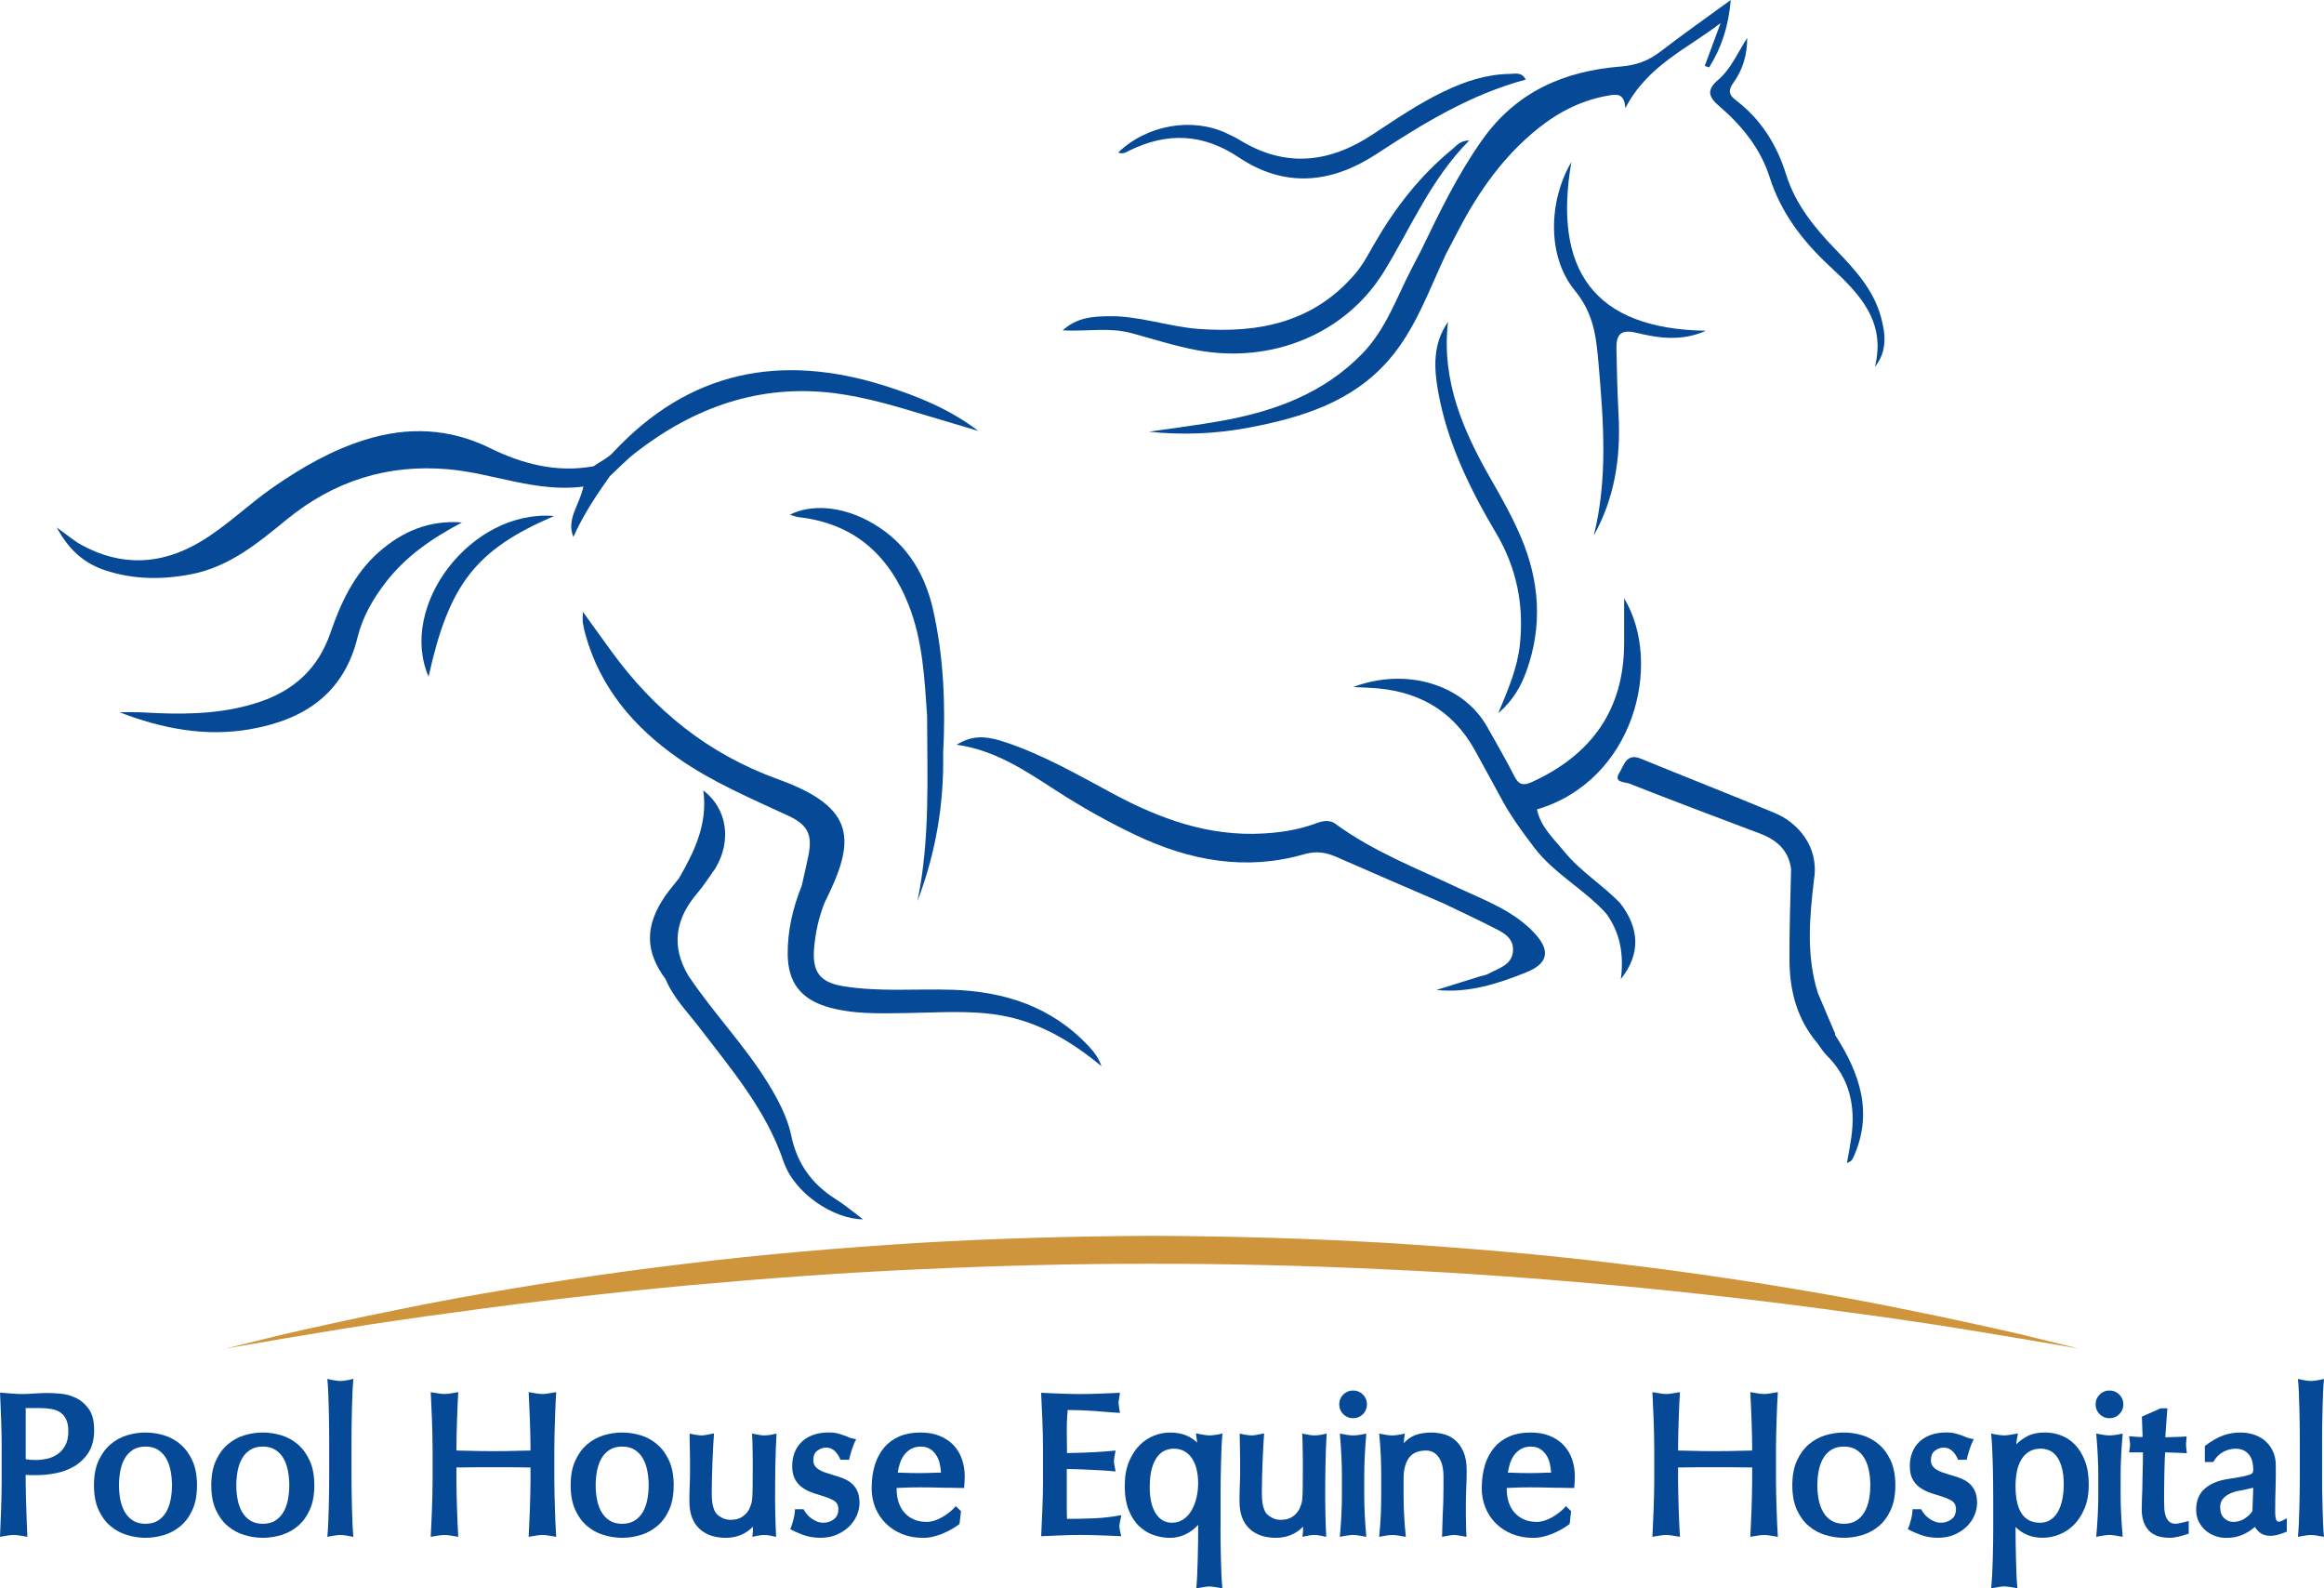 <?xml version="1.0" encoding="utf-8"?>
<!-- Generator: Adobe Illustrator 27.3.1, SVG Export Plug-In . SVG Version: 6.00 Build 0)  -->
<svg version="1.1" id="Layer_2" xmlns="http://www.w3.org/2000/svg" xmlns:xlink="http://www.w3.org/1999/xlink" x="0px" y="0px"
	 viewBox="0 0 348.835 238.377" style="enable-background:new 0 0 348.835 238.377;" xml:space="preserve">
<style type="text/css">
	.st0{fill:#0064B1;}
	.st1{fill:#FFFFFF;stroke:#FAB316;stroke-miterlimit:10;}
	.st2{fill:#054997;}
	.st3{fill:#CF953C;}
</style>
<g>
	<g>
		<g>
			<path class="st2" d="M222.461,21.021c-3.675,5.205-6.411,10.865-9.15,16.555c-0.477,0.917-0.954,1.837-1.431,2.754
				c-2.27,4.366-3.863,9.113-7.401,12.747c-5.764,5.923-13.08,8.618-20.969,10.056c-3.667,0.669-7.375,1.109-11.061,1.656
				c5.094,0.536,10.115,0.322,15.076-0.625c7.856-1.497,15.409-3.815,20.888-10.089c4.037-4.621,6.041-10.459,8.618-15.93l0,0
				c0.643-1.224,1.287-2.451,1.926-3.675c3.032-5.815,6.769-11.08,11.938-15.22c3.239-2.592,6.828-4.362,10.976-4.98
				c1.238-0.185,1.967,0.129,2.096,1.959c3.327-6.444,9.357-8.932,14.3-12.773c-0.795,2.144-1.59,4.292-2.381,6.436
				c0.218,0.074,0.436,0.148,0.658,0.222C258.37,7.191,259.457,4,259.786,0c-3.771,2.754-7.239,5.183-10.588,7.767
				c-1.789,1.379-3.667,2.037-5.934,2.218c-8.492,0.673-15.675,3.778-20.803,11.043L222.461,21.021z"/>
			<path class="st2" d="M56.819,82.893c-3.704,3.294-5.679,7.605-7.242,12.141c-1.804,5.231-5.368,8.533-10.551,10.289
				c-5.028,1.704-10.193,1.911-15.42,1.704c-0.954-0.037-1.904-0.107-2.858-0.133c-0.935-0.022-1.874-0.004-2.81-0.004
				c6.411,2.47,12.914,3.73,19.664,2.54c8.056-1.42,13.997-5.32,16.074-13.804c0.747-3.054,2.322-5.775,4.252-8.27
				c3.035-3.922,7.009-6.629,11.413-8.943c-4.847-0.384-8.939,1.301-12.522,4.484V82.893z"/>
			<path class="st2" d="M169.817,49.99c3.253,0.887,6.481,1.926,9.782,2.551c11.268,2.122,22.407-2.433,28.156-11.816
				c4.03-6.577,6.998-13.812,12.777-19.649c-1.431,0.041-1.934,0.821-2.562,1.335c-4.817,3.948-8.566,8.777-11.664,14.148
				c-0.861,1.494-1.667,3.065-2.765,4.374c-6.222,7.42-14.548,9.124-23.672,8.429c-4.569-0.348-8.958-2.019-13.609-1.904
				c-2.336,0.055-4.599,0.185-6.758,2.126c3.682,0.185,7.035-0.488,10.311,0.407L169.817,49.99z"/>
			<path class="st2" d="M142.932,148.544c-5.449-0.177-10.921,0.351-16.348-0.536c-3.52-0.573-4.695-2.144-4.385-5.723
				c0.203-2.351,0.699-4.614,1.568-6.806l0,0c4.666-9.279,4.898-14.233-6.961-18.522c-10.577-3.823-18.633-10.381-25.091-19.291
				c-1.294-1.786-2.58-3.571-4.237-5.86c0,1.009-0.044,1.342,0.007,1.66c0.1,0.595,0.229,1.19,0.392,1.771
				c2.222,7.971,7.231,13.86,13.875,18.522c5.131,3.601,10.88,6.03,16.529,8.647c2.95,1.368,3.697,2.824,3.068,5.982
				c-0.303,1.519-0.673,3.028-1.009,4.54c-1.335,3.32-2.144,6.758-2.104,10.348c0.048,4.137,1.959,6.643,5.915,7.823
				c3.882,1.153,7.871,0.987,11.856,0.939c4.669-0.055,9.361-0.455,14,0.311c5.863,0.965,10.788,3.908,15.328,7.667
				c-0.399-1.168-1.072-2.089-1.885-2.961c-5.549-5.963-12.614-8.255-20.518-8.514L142.932,148.544z"/>
			<path class="st2" d="M95.341,67.976c8.832-6.858,18.699-10.403,30.001-8.958c4.732,0.606,9.302,2,13.86,3.379
				c2.54,0.765,5.087,1.516,7.631,2.274c-4.248-3.25-9.028-5.194-13.993-6.765c-15.646-4.954-29.409-2.27-40.818,10
				c-0.85,0.913-1.967,1.375-2.939,2.074l0,0c-5.531,0.998-10.662-0.336-15.575-2.751c-6.078-2.983-12.304-3.22-18.696-1.231
				c-5.017,1.56-9.498,4.144-13.793,7.117c-3.778,2.614-7.054,5.904-11.028,8.244c-5.838,3.438-11.797,3.697-17.79,0.41
				c-1.113-0.61-2.089-1.468-3.686-2.614c1.911,3.538,4.266,5.453,7.353,6.462c4.218,1.379,8.525,1.397,12.836,0.562
				c5.675-1.098,9.982-4.643,14.278-8.167c7.113-5.83,15.224-8.411,24.4-7.575c6.747,0.614,13.15,3.505,20.189,2.588
				c-0.592,2.802-2.595,4.884-1.508,7.557c1.482-3.287,3.42-6.233,5.472-9.113c1.268-1.168,2.455-2.44,3.812-3.494H95.341z"/>
			<path class="st2" d="M169.502,22.603c5.675-2.776,11.047-2.592,16.437,1.017c6.906,4.621,13.897,3.93,20.673-0.506
				c7.024-4.599,14.163-8.969,22.4-11.165c-0.599-1.187-1.556-0.869-2.362-0.858c-3.531,0.048-6.802,1.131-9.949,2.647
				c-3.756,1.812-7.198,4.152-10.658,6.436c-6.529,4.311-13.121,5.039-19.967,0.836c-0.588-0.362-1.22-0.654-1.845-0.954
				c-5.205-2.514-12.048-1.349-16.392,2.836C168.622,23.195,169.055,22.818,169.502,22.603z"/>
			<path class="st2" d="M245.627,49.946c3.316,0.802,6.799,1.324,10.433-0.307c-16.94-0.259-22.962-9.257-20.197-25.324
				c-3.457,5.886-3.649,14.178,0.484,19.232c2.924,3.579,3.25,7.021,3.616,11.276c0.739,8.588,1.375,17.054-0.728,25.535
				c3.131-5.627,4.048-11.679,3.719-18.004c-0.17-3.283-0.27-6.573-0.325-9.864c-0.037-1.985,0.344-3.187,3.002-2.544H245.627z"/>
			<path class="st2" d="M224.894,107.035c2.274-1.982,3.412-4.056,4.226-6.311c2.444-6.765,1.974-13.475-0.78-20.004
				c-1.275-3.017-2.884-5.908-4.521-8.751c-4.207-7.32-7.494-14.866-6.47-23.657c-2.299,3.283-2.122,6.88-1.482,10.462
				c1.379,7.697,4.769,14.607,8.71,21.261c3.072,5.187,4.192,10.736,3.56,16.703c-0.37,3.468-1.708,6.632-3.246,10.296H224.894z"/>
			<path class="st2" d="M140.037,91.415c-1.331-5.83-4.429-10.507-9.886-13.339c-4.037-2.1-8.473-2.422-11.579-0.828
				c0.518,0.148,0.913,0.325,1.324,0.37c8.274,0.939,13.535,5.653,16.503,13.198c2.096,5.324,2.373,10.962,2.758,16.577
				c0.022,9.302,0.466,18.625-1.449,27.838c2.728-7.128,4-14.5,3.86-22.119l0,0c0.373-7.294,0.096-14.562-1.534-21.698
				L140.037,91.415z"/>
			<path class="st2" d="M118.784,170.486c-0.592-2.802-1.934-5.357-3.438-7.815c-3.538-5.782-8.3-10.655-12.045-16.281
				c-2.61-4.44-1.919-8.496,1.342-12.315c0.994-1.165,1.815-2.481,2.714-3.727c2.503-4.118,1.812-9.002-1.793-11.723
				c0.699,5.002-1.316,9.143-3.649,13.191l0,0c-0.684,0.872-1.416,1.715-2.048,2.625c-3.102,4.481-3.072,8.329,0.052,12.529
				c1.146,2.773,3.257,4.876,5.035,7.205c4.825,6.322,10.008,12.337,12.651,20.123c1.641,4.836,7.527,8.662,11.938,8.699
				c-1.46-1.091-2.71-2.163-4.093-3.028c-3.568-2.237-5.789-5.309-6.669-9.479L118.784,170.486z"/>
			<path class="st2" d="M282.349,47.628c-1.124-4.17-3.967-7.224-6.865-10.226c-3.154-3.264-6-6.78-7.368-11.161
				c-1.416-4.532-3.782-8.326-7.557-11.194c-1.139-0.869-1.153-1.553-0.322-2.706c1.379-1.922,2.026-4.17,2.019-6.647
				c-1.401,2.155-2.403,4.618-4.396,6.326c-1.76,1.508-1.383,2.558,0.2,3.915c3.401,2.91,6.2,6.362,7.568,10.669
				c1.712,5.386,5.013,9.638,9.043,13.379c4.396,4.081,8.473,8.215,6.754,15.08c1.871-2.355,1.608-4.898,0.928-7.427L282.349,47.628
				z"/>
			<path class="st2" d="M218.849,133.239L218.849,133.239c-6.252-2.954-12.743-5.446-18.378-9.586
				c-1.072-0.787-2.207-0.351-3.242,0.022c-2.477,0.884-5.02,1.268-7.627,1.416c-8.178,0.462-15.512-2.196-22.559-5.985
				c-5.183-2.791-10.303-5.734-15.904-7.638c-3.46-1.176-5.216-1.068-7.553,0.296c5.834,0.828,10.344,3.919,14.91,6.865
				c3.863,2.495,7.86,4.747,12.015,6.717c8.085,3.83,16.47,5.383,25.232,2.858c1.86-0.536,3.32-0.277,4.95,0.444
				c5.298,2.34,10.629,4.614,15.945,6.917c2.396,1.153,4.81,2.27,7.18,3.479c1.527,0.776,3.364,1.508,3.29,3.582
				c-0.081,2.2-2.166,2.677-3.719,3.527c-0.37,0.203-0.824,0.244-1.235,0.373c-2.181,0.68-4.362,1.36-6.544,2.044
				c4.806,0.503,9.176-0.921,13.475-2.64c3.198-1.275,3.682-3.168,1.412-5.697c-3.154-3.516-7.52-5.065-11.645-6.987
				L218.849,133.239z"/>
			<path class="st2" d="M64.331,101.545c3.05-13.838,7.054-19.05,18.843-24.104C70.73,76.413,59.725,90.908,64.331,101.545z"/>
			<path class="st2" d="M243.212,135.575L243.212,135.575L243.212,135.575L243.212,135.575c-2.617-2.754-5.941-4.74-8.363-7.712
				c-1.616-1.982-3.593-3.723-4.152-6.388c14.577-4.318,18.999-21.849,13.087-31.694c0,2.336,0.011,4.588,0,6.843
				c-0.048,9.937-4.917,16.647-13.801,20.721c-1.279,0.584-2.004,0.492-2.677-0.854c-1.242-2.473-2.666-4.858-4.008-7.283
				c-3.701-6.688-12.459-9.032-20.174-6.1c0.898,0.041,1.675,0.081,2.447,0.115c6.902,0.322,12.34,3.128,15.775,9.313
				c1.261,2.27,2.495,4.555,3.741,6.832c1.438,2.776,3.268,5.276,5.15,7.767c3.024,4.008,7.568,6.307,10.865,9.978
				c2.133,2.917,2.654,6.24,2.192,9.815c2.961-3.712,2.836-7.568-0.085-11.357l0,0V135.575z"/>
			<path class="st2" d="M275.431,155.28L275.431,155.28c0.03-0.177-0.011-0.336-0.118-0.477c-0.81-1.911-1.623-3.823-2.433-5.734
				c-1.8-5.664-1.272-11.409-0.584-17.158l0,0c0.758-4.847-2.44-8.462-5.904-9.897c-6.692-2.776-13.435-5.427-20.141-8.167
				c-2.17-0.887-2.521,1.098-3.187,2.141c-0.939,1.471,0.843,1.357,1.471,1.604c6.507,2.555,13.047,5.032,19.594,7.49
				c2.529,0.95,4.322,2.484,4.714,5.305l0,0c-0.089,4.651-0.285,9.302-0.237,13.952c0.048,4.488,1.183,8.68,4.17,12.204
				c0.462,0.614,0.858,1.298,1.401,1.834c3.508,3.453,4.366,7.682,3.701,12.366c-0.181,1.268-0.429,2.529-0.647,3.793
				c0.591-0.189,0.784-0.458,0.921-0.754c3.102-6.754,0.998-12.743-2.725-18.492l0,0L275.431,155.28z"/>
		</g>
		<path class="st3" d="M33.849,202.39l8.514-2.092c2.85-0.647,5.697-1.305,8.558-1.908c2.858-0.621,5.716-1.224,8.584-1.793
			c2.865-0.592,5.734-1.142,8.61-1.678c11.509-2.096,23.084-3.867,34.707-5.246c11.62-1.431,23.295-2.403,34.984-3.139
			c11.694-0.688,23.406-1.009,35.121-1.065c11.716,0.052,23.428,0.381,35.121,1.061c11.69,0.736,23.365,1.704,34.984,3.135
			c11.627,1.379,23.202,3.15,34.711,5.246c2.876,0.54,5.745,1.087,8.61,1.682c2.869,0.566,5.727,1.172,8.584,1.793
			c2.861,0.599,5.708,1.261,8.558,1.908l8.51,2.092c-5.76-0.987-11.512-1.978-17.276-2.906c-2.88-0.466-5.764-0.913-8.651-1.324
			c-2.884-0.436-5.775-0.828-8.666-1.209c-11.549-1.604-23.132-2.928-34.729-4.019c-11.601-1.039-23.217-1.922-34.848-2.425
			c-11.627-0.558-23.269-0.85-34.91-0.836c-11.642-0.026-23.28,0.281-34.91,0.828c-11.631,0.503-23.247,1.383-34.848,2.422
			c-11.597,1.094-23.18,2.414-34.729,4.019c-2.891,0.381-5.782,0.776-8.666,1.213c-2.887,0.41-5.771,0.861-8.651,1.327
			c-5.764,0.928-11.516,1.919-17.276,2.91L33.849,202.39z"/>
	</g>
	<g>
		<path class="st2" d="M0.255,217.256c0-1.264-0.026-2.632-0.078-4.115c-0.052-1.479-0.107-2.861-0.17-4.144
			c0.662,0.063,1.29,0.115,1.878,0.155c0.592,0.041,1.124,0.063,1.601,0.063c0.248,0,0.54-0.011,0.869-0.03
			c0.329-0.018,0.673-0.041,1.024-0.063c0.311-0.018,0.632-0.037,0.961-0.048c0.329-0.011,0.592-0.015,0.776-0.015
			c0.477,0,1.109,0.03,1.893,0.092c0.787,0.063,1.564,0.27,2.329,0.621c0.765,0.351,1.423,0.906,1.97,1.66
			c0.547,0.754,0.824,1.815,0.824,3.183c0,1.368-0.299,2.584-0.902,3.464c-0.599,0.88-1.335,1.564-2.203,2.048
			c-0.869,0.488-1.797,0.817-2.78,0.994c-0.983,0.177-1.848,0.262-2.592,0.262H4.695c-0.126,0-0.248-0.004-0.373-0.015
			c-0.126-0.011-0.281-0.015-0.466-0.015v0.961c0,0.621,0.011,1.29,0.03,2.004s0.041,1.434,0.063,2.159
			c0.018,0.725,0.048,1.438,0.078,2.144c0.03,0.702,0.055,1.375,0.078,2.019c-0.455-0.081-0.861-0.152-1.213-0.203
			s-0.632-0.078-0.839-0.078s-0.488,0.026-0.839,0.078S0.458,230.558,0,230.643c0.063-1.283,0.118-2.677,0.17-4.178
			c0.052-1.501,0.078-2.884,0.078-4.144v-5.061L0.255,217.256z M3.856,218.994c0.229,0.041,0.477,0.074,0.747,0.092
			c0.27,0.022,0.518,0.03,0.747,0.03c0.54,0,1.098-0.063,1.678-0.185c0.58-0.126,1.109-0.348,1.582-0.669
			c0.477-0.322,0.869-0.762,1.179-1.32c0.311-0.558,0.466-1.272,0.466-2.144c0-0.702-0.104-1.283-0.311-1.738
			c-0.207-0.455-0.495-0.813-0.869-1.072c-0.373-0.259-0.828-0.436-1.368-0.529c-0.54-0.092-1.139-0.14-1.8-0.14H3.86v7.671
			L3.856,218.994z"/>
		<path class="st2" d="M14.104,222.909c0-1.449,0.229-2.677,0.684-3.678c0.455-1.002,1.05-1.823,1.786-2.455
			c0.736-0.632,1.564-1.087,2.484-1.368c0.921-0.281,1.848-0.418,2.78-0.418c0.932,0,1.86,0.14,2.78,0.418
			c0.921,0.281,1.749,0.736,2.484,1.368c0.736,0.632,1.331,1.449,1.786,2.455c0.455,1.006,0.684,2.233,0.684,3.678
			s-0.229,2.677-0.684,3.678c-0.455,1.006-1.05,1.815-1.786,2.436c-0.736,0.621-1.564,1.072-2.484,1.349
			c-0.921,0.281-1.848,0.418-2.78,0.418c-0.932,0-1.86-0.14-2.78-0.418c-0.921-0.281-1.749-0.728-2.484-1.349
			c-0.736-0.621-1.331-1.434-1.786-2.436C14.333,225.582,14.104,224.358,14.104,222.909z M17.86,222.909
			c0,0.747,0.067,1.464,0.203,2.159c0.133,0.695,0.359,1.309,0.669,1.848s0.721,0.969,1.227,1.29
			c0.506,0.322,1.135,0.481,1.878,0.481s1.372-0.159,1.878-0.481c0.506-0.322,0.917-0.751,1.227-1.29
			c0.311-0.54,0.532-1.153,0.669-1.848c0.133-0.695,0.203-1.412,0.203-2.159s-0.067-1.471-0.203-2.174
			c-0.133-0.702-0.359-1.324-0.669-1.863c-0.311-0.54-0.721-0.969-1.227-1.29c-0.506-0.322-1.135-0.481-1.878-0.481
			s-1.372,0.159-1.878,0.481c-0.506,0.322-0.917,0.751-1.227,1.29c-0.311,0.54-0.532,1.161-0.669,1.863
			C17.93,221.437,17.86,222.162,17.86,222.909z"/>
		<path class="st2" d="M31.713,222.909c0-1.449,0.229-2.677,0.684-3.678c0.455-1.002,1.05-1.823,1.786-2.455
			c0.736-0.632,1.564-1.087,2.484-1.368c0.921-0.281,1.848-0.418,2.78-0.418c0.932,0,1.86,0.14,2.78,0.418
			c0.921,0.281,1.749,0.736,2.484,1.368c0.736,0.632,1.331,1.449,1.786,2.455c0.455,1.006,0.684,2.233,0.684,3.678
			s-0.229,2.677-0.684,3.678c-0.455,1.006-1.05,1.815-1.786,2.436c-0.736,0.621-1.564,1.072-2.484,1.349
			c-0.921,0.281-1.848,0.418-2.78,0.418c-0.932,0-1.86-0.14-2.78-0.418c-0.921-0.281-1.749-0.728-2.484-1.349
			c-0.736-0.621-1.331-1.434-1.786-2.436C31.942,225.582,31.713,224.358,31.713,222.909z M35.469,222.909
			c0,0.747,0.067,1.464,0.203,2.159c0.133,0.695,0.359,1.309,0.669,1.848c0.311,0.54,0.721,0.969,1.227,1.29
			c0.506,0.322,1.135,0.481,1.878,0.481s1.372-0.159,1.878-0.481c0.506-0.322,0.917-0.751,1.227-1.29
			c0.311-0.54,0.532-1.153,0.669-1.848c0.133-0.695,0.203-1.412,0.203-2.159s-0.067-1.471-0.203-2.174
			c-0.133-0.702-0.359-1.324-0.669-1.863c-0.311-0.54-0.721-0.969-1.227-1.29c-0.506-0.322-1.135-0.481-1.878-0.481
			s-1.372,0.159-1.878,0.481c-0.506,0.322-0.917,0.751-1.227,1.29c-0.311,0.54-0.532,1.161-0.669,1.863
			C35.539,221.437,35.469,222.162,35.469,222.909z"/>
		<path class="st2" d="M49.414,216.14c0-0.684-0.004-1.427-0.015-2.237c-0.011-0.806-0.026-1.627-0.048-2.455
			c-0.022-0.828-0.048-1.63-0.078-2.407c-0.03-0.776-0.078-1.475-0.14-2.096c0.436,0.104,0.824,0.181,1.165,0.233
			c0.34,0.052,0.606,0.078,0.791,0.078s0.451-0.026,0.791-0.078c0.34-0.052,0.728-0.129,1.165-0.233
			c-0.063,0.621-0.107,1.32-0.14,2.096c-0.033,0.776-0.055,1.579-0.078,2.407c-0.022,0.828-0.037,1.645-0.048,2.455
			c-0.011,0.806-0.015,1.553-0.015,2.237v5.309c0,0.684,0.004,1.434,0.015,2.251c0.011,0.817,0.026,1.634,0.048,2.455
			c0.022,0.817,0.048,1.616,0.078,2.392c0.03,0.776,0.078,1.475,0.14,2.096c-0.436-0.081-0.824-0.152-1.165-0.203
			c-0.34-0.052-0.606-0.078-0.791-0.078s-0.451,0.026-0.791,0.078c-0.34,0.052-0.728,0.118-1.165,0.203
			c0.063-0.621,0.107-1.32,0.14-2.096c0.033-0.776,0.055-1.571,0.078-2.392c0.022-0.817,0.037-1.634,0.048-2.455
			c0.011-0.817,0.015-1.568,0.015-2.251V216.14z"/>
		<path class="st2" d="M79.629,217.256c0-0.621-0.011-1.29-0.03-2.004c-0.022-0.714-0.041-1.434-0.063-2.159
			c-0.022-0.725-0.052-1.438-0.092-2.144c-0.041-0.702-0.074-1.375-0.092-2.019c0.477,0.081,0.884,0.152,1.227,0.203
			c0.34,0.052,0.617,0.078,0.824,0.078c0.229,0,0.514-0.026,0.854-0.078c0.34-0.052,0.75-0.118,1.227-0.203
			c-0.041,0.643-0.078,1.316-0.107,2.019c-0.03,0.702-0.055,1.42-0.078,2.144c-0.022,0.725-0.041,1.445-0.063,2.159
			c-0.022,0.714-0.03,1.383-0.03,2.004v5.061c0,0.621,0.011,1.29,0.03,2.004c0.022,0.714,0.041,1.434,0.063,2.159
			c0.022,0.725,0.048,1.438,0.078,2.144c0.03,0.702,0.067,1.375,0.107,2.019c-0.477-0.081-0.884-0.152-1.227-0.203
			c-0.34-0.052-0.625-0.078-0.854-0.078c-0.207,0-0.481,0.026-0.824,0.078c-0.34,0.052-0.75,0.118-1.227,0.203
			c0.022-0.643,0.052-1.316,0.092-2.019c0.041-0.702,0.074-1.416,0.092-2.144c0.022-0.725,0.041-1.445,0.063-2.159
			c0.022-0.714,0.03-1.383,0.03-2.004v-2.081c-0.932-0.022-1.86-0.03-2.78-0.03h-5.56c-0.447,0-0.891,0.004-1.335,0.015
			c-0.444,0.011-0.928,0.015-1.446,0.015v2.081c0,0.621,0.011,1.29,0.03,2.004s0.041,1.434,0.063,2.159
			c0.018,0.725,0.048,1.438,0.078,2.144c0.03,0.702,0.067,1.375,0.107,2.019c-0.477-0.081-0.884-0.152-1.227-0.203
			c-0.34-0.052-0.617-0.078-0.824-0.078c-0.229,0-0.514,0.026-0.854,0.078s-0.75,0.118-1.227,0.203
			c0.018-0.643,0.052-1.316,0.092-2.019c0.041-0.702,0.074-1.416,0.092-2.144c0.018-0.725,0.041-1.446,0.063-2.159
			c0.018-0.714,0.03-1.383,0.03-2.004v-5.061c0-0.621-0.011-1.29-0.03-2.004c-0.022-0.714-0.041-1.434-0.063-2.159
			c-0.022-0.725-0.052-1.438-0.092-2.144c-0.041-0.702-0.074-1.375-0.092-2.019c0.477,0.081,0.884,0.152,1.227,0.203
			c0.34,0.052,0.625,0.078,0.854,0.078c0.207,0,0.481-0.026,0.824-0.078c0.34-0.052,0.75-0.118,1.227-0.203
			c-0.041,0.643-0.078,1.316-0.107,2.019c-0.03,0.702-0.059,1.42-0.078,2.144c-0.022,0.725-0.041,1.446-0.063,2.159
			c-0.022,0.714-0.03,1.383-0.03,2.004v0.436c0.229,0,0.47,0.004,0.728,0.015c0.259,0.011,0.514,0.015,0.762,0.015
			c0.662,0.022,1.335,0.037,2.019,0.048c0.684,0.011,1.368,0.015,2.048,0.015c0.68,0,1.368-0.004,2.048-0.015
			c0.684-0.011,1.357-0.026,2.019-0.048c0.351,0,0.599-0.004,0.747-0.015c0.144-0.011,0.392-0.015,0.747-0.015v-0.436
			L79.629,217.256z"/>
		<path class="st2" d="M85.655,222.909c0-1.449,0.229-2.677,0.684-3.678c0.455-1.002,1.05-1.823,1.786-2.455
			c0.736-0.632,1.564-1.087,2.484-1.368c0.921-0.281,1.848-0.418,2.78-0.418s1.86,0.14,2.78,0.418
			c0.921,0.281,1.749,0.736,2.484,1.368s1.331,1.449,1.786,2.455c0.455,1.006,0.684,2.233,0.684,3.678s-0.229,2.677-0.684,3.678
			c-0.455,1.006-1.05,1.815-1.786,2.436c-0.736,0.621-1.564,1.072-2.484,1.349c-0.921,0.281-1.848,0.418-2.78,0.418
			c-0.932,0-1.86-0.14-2.78-0.418c-0.921-0.281-1.749-0.728-2.484-1.349c-0.736-0.621-1.331-1.434-1.786-2.436
			C85.884,225.582,85.655,224.358,85.655,222.909L85.655,222.909z M89.411,222.909c0,0.747,0.067,1.464,0.203,2.159
			c0.133,0.695,0.359,1.309,0.669,1.848c0.311,0.54,0.721,0.969,1.227,1.29c0.506,0.322,1.135,0.481,1.878,0.481
			c0.743,0,1.372-0.159,1.878-0.481c0.506-0.322,0.917-0.751,1.227-1.29c0.311-0.54,0.532-1.153,0.669-1.848
			c0.133-0.695,0.203-1.412,0.203-2.159s-0.067-1.471-0.203-2.174c-0.133-0.702-0.359-1.324-0.669-1.863
			c-0.311-0.54-0.721-0.969-1.227-1.29c-0.506-0.322-1.135-0.481-1.878-0.481s-1.372,0.159-1.878,0.481
			c-0.506,0.322-0.917,0.751-1.227,1.29c-0.311,0.54-0.532,1.161-0.669,1.863C89.481,221.437,89.411,222.162,89.411,222.909
			L89.411,222.909z"/>
		<path class="st2" d="M103.478,225.393c0-0.558,0.004-1.076,0.015-1.553c0.011-0.477,0.026-0.921,0.048-1.335
			c0.018-0.351,0.03-0.684,0.03-0.994v-2.144c0-0.455-0.004-0.924-0.015-1.412c-0.011-0.488-0.022-0.972-0.03-1.46
			c-0.011-0.488-0.015-0.935-0.015-1.349c0.414,0.104,0.78,0.177,1.102,0.218c0.322,0.041,0.566,0.063,0.728,0.063
			c0.126,0,0.348-0.026,0.669-0.078c0.322-0.052,0.71-0.129,1.165-0.233c-0.041,0.58-0.081,1.238-0.126,1.97
			c-0.041,0.736-0.078,1.497-0.107,2.281c-0.03,0.787-0.055,1.582-0.078,2.392c-0.022,0.806-0.03,1.575-0.03,2.299
			c0,0.909,0.074,1.608,0.218,2.096c0.144,0.488,0.322,0.843,0.529,1.072c0.229,0.229,0.521,0.429,0.884,0.606
			c0.362,0.177,0.773,0.262,1.227,0.262c0.684,0,1.253-0.152,1.708-0.451c0.455-0.299,0.795-0.669,1.024-1.102v0.03
			c0.126-0.288,0.229-0.547,0.311-0.776c0.081-0.229,0.14-0.529,0.17-0.902s0.052-0.884,0.063-1.538
			c0.011-0.651,0.015-1.538,0.015-2.654v-1.335c0-0.495-0.004-0.998-0.015-1.505c-0.011-0.506-0.022-0.998-0.03-1.475
			c-0.011-0.477-0.026-0.891-0.048-1.242c0.828,0.185,1.438,0.281,1.834,0.281c0.477,0,1.087-0.092,1.834-0.281
			c-0.092,1.534-0.148,3.135-0.177,4.813c-0.03,1.678-0.041,3.29-0.041,4.843c0,0.436,0.004,0.906,0.015,1.412
			c0.011,0.506,0.022,1.02,0.03,1.538c0.011,0.518,0.026,1.024,0.048,1.523c0.022,0.495,0.041,0.954,0.063,1.368
			c-0.377-0.081-0.714-0.152-1.017-0.203s-0.558-0.078-0.769-0.078c-0.211,0-0.47,0.026-0.784,0.078
			c-0.314,0.052-0.647,0.118-1.002,0.203c0.041-0.311,0.067-0.558,0.078-0.747c0.011-0.189,0.015-0.444,0.015-0.776
			c-0.54,0.558-1.153,0.98-1.848,1.257c-0.695,0.277-1.423,0.418-2.189,0.418c-1.719,0-3.065-0.466-4.037-1.397
			c-0.972-0.932-1.46-2.266-1.46-4.008L103.478,225.393z"/>
		<path class="st2" d="M120.621,226.51c0.104,0.207,0.248,0.429,0.436,0.669c0.185,0.237,0.407,0.455,0.669,0.651
			c0.259,0.196,0.543,0.362,0.854,0.495c0.311,0.137,0.643,0.203,0.994,0.203c0.599,0,1.128-0.17,1.582-0.514
			c0.455-0.34,0.684-0.854,0.684-1.538c0-0.621-0.262-1.065-0.791-1.335c-0.529-0.27-1.146-0.506-1.848-0.714
			c-0.518-0.144-1.031-0.314-1.538-0.514c-0.506-0.196-0.961-0.451-1.368-0.762c-0.407-0.311-0.736-0.714-0.994-1.213
			c-0.259-0.495-0.388-1.139-0.388-1.926c0-0.725,0.118-1.397,0.359-2.019c0.237-0.621,0.592-1.153,1.057-1.601
			c0.466-0.444,1.039-0.791,1.723-1.039c0.684-0.248,1.46-0.373,2.329-0.373c0.599,0,1.124,0.067,1.568,0.203
			c0.444,0.137,0.854,0.274,1.227,0.418c0.063,0.041,0.107,0.067,0.14,0.078c0.03,0.011,0.089,0.03,0.17,0.063
			c0.081,0.03,0.196,0.067,0.34,0.107s0.373,0.092,0.684,0.155c-0.126,0.229-0.244,0.481-0.359,0.762
			c-0.115,0.281-0.218,0.569-0.311,0.869c-0.092,0.299-0.177,0.58-0.248,0.839c-0.074,0.259-0.118,0.462-0.14,0.606h-1.305
			c-0.166-0.477-0.436-0.902-0.806-1.272c-0.373-0.373-0.817-0.558-1.335-0.558c-0.455,0-0.891,0.152-1.305,0.451
			c-0.414,0.299-0.621,0.784-0.621,1.446c0,0.333,0.078,0.61,0.233,0.839c0.155,0.229,0.359,0.418,0.606,0.573
			c0.248,0.155,0.532,0.292,0.854,0.403c0.322,0.115,0.658,0.222,1.009,0.325h-0.03c0.518,0.144,1.031,0.307,1.538,0.481
			c0.506,0.177,0.961,0.414,1.368,0.714c0.403,0.299,0.728,0.699,0.98,1.194c0.248,0.495,0.373,1.128,0.373,1.893
			c0,0.621-0.137,1.242-0.403,1.863c-0.27,0.621-0.658,1.179-1.165,1.678c-0.506,0.495-1.124,0.902-1.848,1.213
			c-0.725,0.311-1.542,0.466-2.455,0.466c-0.913,0-1.808-0.14-2.562-0.418c-0.754-0.281-1.412-0.573-1.97-0.884
			c0.081-0.166,0.166-0.373,0.248-0.621c0.081-0.248,0.159-0.514,0.233-0.791c0.074-0.281,0.129-0.555,0.17-0.824
			c0.041-0.27,0.063-0.518,0.063-0.747h1.305L120.621,226.51z"/>
		<path class="st2" d="M130.839,223.312c0-1.283,0.159-2.436,0.481-3.464c0.322-1.024,0.791-1.9,1.412-2.625
			c0.621-0.725,1.383-1.279,2.281-1.66c0.902-0.384,1.941-0.573,3.12-0.573s2.126,0.177,2.965,0.529
			c0.839,0.351,1.531,0.828,2.081,1.427c0.547,0.599,0.958,1.298,1.227,2.096s0.403,1.641,0.403,2.532
			c0,0.185-0.011,0.477-0.03,0.869c-0.022,0.392-0.041,0.684-0.063,0.869h-0.606c-0.237,0-0.481-0.004-0.728-0.015
			c-0.248-0.011-0.492-0.015-0.728-0.015h-0.636c-0.684-0.018-1.372-0.037-2.067-0.048c-0.695-0.011-1.383-0.015-2.067-0.015
			c-0.436,0-0.865,0.004-1.29,0.015c-0.425,0.011-0.843,0.026-1.257,0.048c-0.229,0-0.359,0.004-0.388,0.015
			c-0.03,0.011-0.152,0.015-0.359,0.015v0.248c0,0.684,0.1,1.32,0.296,1.911s0.488,1.102,0.869,1.538
			c0.384,0.436,0.854,0.776,1.412,1.024c0.558,0.248,1.202,0.373,1.926,0.373c0.725,0,1.464-0.229,2.281-0.684
			c0.817-0.455,1.516-1.013,2.096-1.678l0.776,0.747l-0.218,1.926c-0.351,0.27-0.747,0.529-1.179,0.776
			c-0.436,0.248-0.891,0.47-1.368,0.669c-0.477,0.196-0.961,0.351-1.46,0.466c-0.495,0.115-0.983,0.17-1.46,0.17
			c-1.161,0-2.211-0.192-3.154-0.573c-0.943-0.384-1.756-0.909-2.436-1.582c-0.684-0.673-1.213-1.464-1.582-2.377
			c-0.373-0.909-0.558-1.893-0.558-2.95L130.839,223.312z M138.2,217.101c-0.558,0-1.046,0.118-1.46,0.355
			c-0.414,0.237-0.762,0.543-1.039,0.924c-0.277,0.381-0.492,0.802-0.636,1.264c-0.144,0.462-0.248,0.921-0.311,1.372h0.495
			c0.436,0.022,0.88,0.037,1.335,0.048c0.455,0.011,0.902,0.015,1.335,0.015c0.433,0,0.88-0.004,1.335-0.015
			s0.909-0.026,1.368-0.048h0.621c-0.022-0.433-0.081-0.876-0.185-1.338c-0.104-0.462-0.274-0.884-0.514-1.264
			c-0.237-0.381-0.543-0.695-0.917-0.939c-0.373-0.248-0.85-0.37-1.427-0.37L138.2,217.101z"/>
		<path class="st2" d="M156.552,217.226c0-1.264-0.03-2.629-0.092-4.1c-0.063-1.471-0.126-2.836-0.185-4.1
			c0.891,0.041,1.874,0.081,2.95,0.126c1.076,0.041,2.048,0.063,2.921,0.063c0.436,0,0.909-0.004,1.427-0.015
			c0.518-0.011,1.039-0.026,1.568-0.048c0.529-0.018,1.046-0.041,1.553-0.063c0.506-0.018,0.98-0.041,1.412-0.063
			c-0.063,0.414-0.115,0.739-0.155,0.98c-0.041,0.237-0.063,0.41-0.063,0.514c0,0.104,0.022,0.281,0.063,0.529
			c0.041,0.248,0.092,0.58,0.155,0.994c-0.144,0-0.322-0.011-0.529-0.03c-0.207-0.022-0.425-0.037-0.651-0.048
			c-0.229-0.011-0.44-0.026-0.636-0.048c-0.196-0.018-0.359-0.03-0.481-0.03c-0.414-0.041-0.817-0.078-1.213-0.107
			c-0.392-0.03-0.806-0.055-1.242-0.078c-0.436-0.018-0.906-0.041-1.412-0.063c-0.506-0.018-1.072-0.03-1.693-0.03
			c0,0.207-0.004,0.359-0.015,0.451c-0.011,0.092-0.026,0.233-0.048,0.418c-0.022,0.333-0.037,0.695-0.048,1.087
			s-0.015,0.799-0.015,1.213c0,0.455,0.004,0.902,0.015,1.335c0.011,0.436,0.015,0.85,0.015,1.242v0.714
			c1.553-0.022,2.91-0.063,4.067-0.126c1.157-0.063,2.237-0.144,3.231-0.248c-0.081,0.414-0.144,0.75-0.185,1.009
			c-0.041,0.259-0.063,0.44-0.063,0.543c0,0.144,0.022,0.34,0.063,0.592c0.041,0.248,0.104,0.58,0.185,0.994
			c-0.599-0.063-1.242-0.115-1.926-0.155c-0.684-0.041-1.36-0.078-2.033-0.107c-0.673-0.03-1.305-0.055-1.893-0.078
			c-0.592-0.022-1.083-0.03-1.475-0.03v6.148c0,0.54,0.011,0.983,0.03,1.335c0.621,0,1.279-0.004,1.97-0.015
			c0.695-0.011,1.39-0.03,2.096-0.063c0.702-0.03,1.401-0.089,2.096-0.17c0.695-0.081,1.36-0.185,2.004-0.311
			c-0.104,0.436-0.181,0.802-0.233,1.102c-0.052,0.299-0.078,0.492-0.078,0.573c0,0.166,0.092,0.662,0.281,1.49
			c-0.436-0.022-0.909-0.041-1.427-0.063c-0.518-0.022-1.046-0.041-1.582-0.063c-0.54-0.022-1.065-0.037-1.582-0.048
			c-0.518-0.011-1.006-0.015-1.46-0.015c-0.909,0-1.904,0.018-2.98,0.063c-1.076,0.041-2.07,0.081-2.98,0.126
			c0.063-1.305,0.126-2.691,0.185-4.163c0.063-1.471,0.092-2.836,0.092-4.1v-5.061L156.552,217.226z"/>
		<path class="st2" d="M183.196,229.182c0,0.684,0.004,1.434,0.015,2.251c0.011,0.817,0.026,1.634,0.048,2.455
			c0.022,0.817,0.048,1.616,0.078,2.392s0.078,1.475,0.14,2.096c-0.436-0.081-0.824-0.152-1.165-0.203
			c-0.34-0.052-0.606-0.078-0.791-0.078c-0.185,0-0.451,0.026-0.791,0.078c-0.34,0.052-0.728,0.118-1.165,0.203
			c0.063-0.621,0.107-1.32,0.14-2.096c0.033-0.776,0.055-1.575,0.078-2.392c0.018-0.817,0.037-1.634,0.048-2.455
			c0.011-0.817,0.015-1.568,0.015-2.251v-0.34c-0.58,0.643-1.238,1.128-1.97,1.46c-0.736,0.333-1.497,0.495-2.281,0.495
			s-1.582-0.133-2.392-0.403c-0.806-0.27-1.538-0.71-2.189-1.32c-0.651-0.61-1.179-1.412-1.582-2.407s-0.606-2.214-0.606-3.664
			s0.207-2.588,0.621-3.601c0.414-1.013,0.946-1.848,1.601-2.499c0.651-0.651,1.375-1.135,2.174-1.445
			c0.799-0.311,1.59-0.466,2.377-0.466c0.909,0,1.704,0.137,2.377,0.403c0.673,0.27,1.246,0.643,1.723,1.117
			c-0.041-0.229-0.074-0.455-0.092-0.684c-0.022-0.229-0.052-0.466-0.092-0.714c0.477,0.104,0.891,0.181,1.242,0.233
			s0.61,0.078,0.776,0.078c0.185,0,0.451-0.018,0.791-0.063c0.34-0.041,0.728-0.115,1.165-0.218c-0.063,0.643-0.107,1.36-0.14,2.159
			c-0.03,0.799-0.059,1.612-0.078,2.436c-0.022,0.828-0.037,1.645-0.048,2.455c-0.011,0.806-0.015,1.553-0.015,2.237v4.751
			L183.196,229.182z M179.843,222.598c0-0.684-0.067-1.335-0.203-1.956c-0.137-0.621-0.348-1.168-0.64-1.645
			c-0.292-0.477-0.669-0.858-1.139-1.15c-0.47-0.288-1.024-0.436-1.667-0.436c-0.418,0-0.839,0.081-1.264,0.248
			s-0.817,0.466-1.168,0.902c-0.351,0.436-0.64,1.031-0.858,1.786c-0.218,0.754-0.329,1.712-0.329,2.873
			c0,0.765,0.067,1.471,0.203,2.111c0.133,0.643,0.344,1.202,0.625,1.678s0.628,0.85,1.046,1.117
			c0.414,0.27,0.906,0.403,1.468,0.403c0.643,0,1.216-0.17,1.715-0.514c0.499-0.34,0.909-0.791,1.231-1.349
			c0.322-0.558,0.566-1.19,0.732-1.893C179.761,224.07,179.843,223.345,179.843,222.598L179.843,222.598z"/>
		<path class="st2" d="M186.05,225.393c0-0.558,0.004-1.076,0.015-1.553c0.011-0.477,0.026-0.921,0.048-1.335
			c0.018-0.351,0.03-0.684,0.03-0.994v-2.144c0-0.455-0.004-0.924-0.015-1.412c-0.011-0.488-0.022-0.972-0.03-1.46
			c-0.011-0.488-0.015-0.935-0.015-1.349c0.414,0.104,0.78,0.177,1.102,0.218c0.322,0.041,0.566,0.063,0.728,0.063
			c0.126,0,0.348-0.026,0.669-0.078c0.322-0.052,0.71-0.129,1.165-0.233c-0.041,0.58-0.081,1.238-0.126,1.97
			c-0.041,0.736-0.078,1.497-0.107,2.281c-0.03,0.787-0.055,1.582-0.078,2.392c-0.022,0.806-0.03,1.575-0.03,2.299
			c0,0.909,0.074,1.608,0.218,2.096c0.144,0.488,0.322,0.843,0.529,1.072c0.229,0.229,0.521,0.429,0.884,0.606
			c0.362,0.177,0.773,0.262,1.227,0.262c0.684,0,1.253-0.152,1.708-0.451c0.455-0.299,0.795-0.669,1.024-1.102v0.03
			c0.126-0.288,0.229-0.547,0.311-0.776c0.081-0.229,0.14-0.529,0.17-0.902c0.03-0.373,0.052-0.884,0.063-1.538
			c0.011-0.651,0.015-1.538,0.015-2.654v-1.335c0-0.495-0.004-0.998-0.015-1.505s-0.022-0.998-0.03-1.475
			c-0.011-0.477-0.026-0.891-0.048-1.242c0.828,0.185,1.438,0.281,1.834,0.281c0.477,0,1.087-0.092,1.834-0.281
			c-0.092,1.534-0.148,3.135-0.177,4.813c-0.03,1.678-0.041,3.29-0.041,4.843c0,0.436,0.004,0.906,0.015,1.412
			c0.011,0.506,0.022,1.02,0.03,1.538c0.011,0.518,0.026,1.024,0.048,1.523c0.022,0.495,0.041,0.954,0.063,1.368
			c-0.377-0.081-0.714-0.152-1.017-0.203c-0.303-0.052-0.558-0.078-0.769-0.078c-0.211,0-0.47,0.026-0.784,0.078
			c-0.314,0.052-0.647,0.118-1.002,0.203c0.041-0.311,0.067-0.558,0.078-0.747c0.011-0.189,0.015-0.444,0.015-0.776
			c-0.54,0.558-1.153,0.98-1.848,1.257c-0.695,0.277-1.423,0.418-2.189,0.418c-1.719,0-3.065-0.466-4.037-1.397
			c-0.972-0.932-1.46-2.266-1.46-4.008L186.05,225.393z"/>
		<path class="st2" d="M201.019,210.764c0-0.58,0.203-1.072,0.606-1.475c0.403-0.403,0.895-0.606,1.475-0.606
			s1.072,0.203,1.475,0.606c0.403,0.403,0.606,0.895,0.606,1.475s-0.203,1.072-0.606,1.475c-0.403,0.403-0.895,0.606-1.475,0.606
			s-1.072-0.203-1.475-0.606C201.222,211.836,201.019,211.345,201.019,210.764z M201.422,221.386c0-0.869-0.026-1.834-0.078-2.887
			c-0.052-1.057-0.129-2.174-0.233-3.353c0.869,0.185,1.531,0.281,1.989,0.281c0.185,0,0.455-0.018,0.806-0.063
			c0.351-0.041,0.747-0.115,1.179-0.218c-0.104,1.179-0.181,2.3-0.233,3.353c-0.052,1.057-0.078,2.019-0.078,2.887v3.043
			c0,0.869,0.026,1.834,0.078,2.887c0.052,1.057,0.129,2.163,0.233,3.324c-0.436-0.081-0.828-0.152-1.179-0.203
			c-0.351-0.052-0.621-0.078-0.806-0.078c-0.207,0-0.481,0.026-0.824,0.078c-0.34,0.052-0.728,0.118-1.165,0.203
			c0.104-1.139,0.181-2.24,0.233-3.309c0.052-1.065,0.078-2.033,0.078-2.902V221.386z"/>
		<path class="st2" d="M215.955,218.702c-0.477-0.673-1.109-1.009-1.893-1.009c-1.179,0-2.041,0.37-2.577,1.102
			c-0.54,0.736-0.806,1.786-0.806,3.154v2.484c0,0.869,0.026,1.834,0.078,2.887c0.052,1.057,0.14,2.163,0.262,3.324
			c-0.455-0.081-0.854-0.152-1.194-0.203c-0.34-0.052-0.617-0.078-0.824-0.078s-0.481,0.026-0.824,0.078
			c-0.34,0.052-0.728,0.118-1.165,0.203c0.126-1.139,0.207-2.24,0.248-3.309c0.041-1.065,0.063-2.033,0.063-2.902v-3.043
			c0-0.869-0.022-1.834-0.063-2.887c-0.041-1.057-0.126-2.174-0.248-3.353c0.869,0.185,1.531,0.281,1.989,0.281
			c0.144,0,0.384-0.018,0.714-0.063c0.329-0.041,0.714-0.115,1.15-0.218c-0.041,0.292-0.078,0.566-0.107,0.824
			c-0.03,0.259-0.048,0.462-0.048,0.606c0.54-0.58,1.135-0.987,1.786-1.227c0.651-0.237,1.446-0.359,2.377-0.359
			c0.599,0,1.216,0.081,1.848,0.248c0.632,0.166,1.202,0.466,1.708,0.902s0.921,1.02,1.242,1.756s0.481,1.671,0.481,2.81
			c0,0.392-0.004,0.802-0.015,1.227c-0.011,0.425-0.026,0.843-0.048,1.257c-0.022,0.436-0.037,0.917-0.048,1.445
			c-0.011,0.529-0.015,1.031-0.015,1.505v1.057c0,0.392,0.004,0.791,0.015,1.194c0.011,0.403,0.022,0.802,0.03,1.194
			c0.011,0.392,0.026,0.747,0.048,1.057c-0.436-0.081-0.813-0.152-1.135-0.203c-0.322-0.052-0.566-0.078-0.728-0.078
			s-0.403,0.026-0.714,0.078c-0.311,0.052-0.673,0.118-1.087,0.203l0.092-3.135c0.041-0.684,0.074-1.36,0.092-2.033
			c0.022-0.673,0.03-1.372,0.03-2.096v-1.8c0-1.242-0.237-2.2-0.714-2.873L215.955,218.702z"/>
		<path class="st2" d="M222.417,223.312c0-1.283,0.159-2.436,0.481-3.464c0.322-1.024,0.791-1.9,1.412-2.625
			c0.621-0.725,1.383-1.279,2.281-1.66c0.902-0.384,1.941-0.573,3.12-0.573c1.179,0,2.126,0.177,2.965,0.529
			c0.839,0.351,1.531,0.828,2.081,1.427c0.547,0.599,0.958,1.298,1.227,2.096s0.403,1.641,0.403,2.532
			c0,0.185-0.011,0.477-0.03,0.869c-0.022,0.392-0.041,0.684-0.063,0.869h-0.606c-0.237,0-0.481-0.004-0.728-0.015
			c-0.248-0.011-0.492-0.015-0.728-0.015h-0.636c-0.684-0.018-1.372-0.037-2.067-0.048c-0.695-0.011-1.383-0.015-2.067-0.015
			c-0.436,0-0.865,0.004-1.29,0.015c-0.425,0.011-0.843,0.026-1.257,0.048c-0.229,0-0.359,0.004-0.388,0.015
			c-0.03,0.011-0.152,0.015-0.359,0.015v0.248c0,0.684,0.1,1.32,0.296,1.911c0.196,0.592,0.488,1.102,0.869,1.538
			c0.384,0.436,0.854,0.776,1.412,1.024c0.558,0.248,1.202,0.373,1.926,0.373c0.725,0,1.464-0.229,2.281-0.684
			c0.817-0.455,1.516-1.013,2.096-1.678l0.776,0.747l-0.218,1.926c-0.351,0.27-0.747,0.529-1.179,0.776
			c-0.436,0.248-0.891,0.47-1.368,0.669c-0.477,0.196-0.961,0.351-1.46,0.466c-0.495,0.115-0.983,0.17-1.46,0.17
			c-1.161,0-2.211-0.192-3.154-0.573c-0.943-0.384-1.756-0.909-2.436-1.582c-0.684-0.673-1.213-1.464-1.582-2.377
			c-0.373-0.909-0.558-1.893-0.558-2.95L222.417,223.312z M229.778,217.101c-0.558,0-1.046,0.118-1.46,0.355
			c-0.414,0.237-0.762,0.543-1.039,0.924s-0.492,0.802-0.636,1.264c-0.144,0.462-0.248,0.921-0.311,1.372h0.495
			c0.436,0.022,0.88,0.037,1.335,0.048c0.455,0.011,0.902,0.015,1.335,0.015c0.433,0,0.88-0.004,1.335-0.015
			c0.455-0.011,0.909-0.026,1.368-0.048h0.621c-0.022-0.433-0.081-0.876-0.185-1.338c-0.104-0.462-0.274-0.884-0.514-1.264
			c-0.237-0.381-0.543-0.695-0.917-0.939c-0.373-0.248-0.85-0.37-1.427-0.37V217.101z"/>
		<path class="st2" d="M263.002,217.256c0-0.621-0.011-1.29-0.03-2.004c-0.022-0.714-0.041-1.434-0.063-2.159
			c-0.022-0.725-0.052-1.438-0.092-2.144c-0.041-0.702-0.074-1.375-0.092-2.019c0.477,0.081,0.884,0.152,1.227,0.203
			c0.34,0.052,0.617,0.078,0.824,0.078c0.229,0,0.514-0.026,0.854-0.078c0.34-0.052,0.751-0.118,1.227-0.203
			c-0.041,0.643-0.078,1.316-0.107,2.019c-0.03,0.702-0.055,1.42-0.078,2.144c-0.022,0.725-0.041,1.445-0.063,2.159
			c-0.022,0.714-0.03,1.383-0.03,2.004v5.061c0,0.621,0.011,1.29,0.03,2.004c0.022,0.714,0.041,1.434,0.063,2.159
			c0.022,0.725,0.048,1.438,0.078,2.144c0.03,0.702,0.067,1.375,0.107,2.019c-0.477-0.081-0.884-0.152-1.227-0.203
			c-0.34-0.052-0.625-0.078-0.854-0.078c-0.207,0-0.481,0.026-0.824,0.078c-0.34,0.052-0.75,0.118-1.227,0.203
			c0.022-0.643,0.052-1.316,0.092-2.019c0.041-0.702,0.074-1.416,0.092-2.144c0.022-0.725,0.041-1.445,0.063-2.159
			c0.022-0.714,0.03-1.383,0.03-2.004v-2.081c-0.932-0.022-1.86-0.03-2.78-0.03h-5.56c-0.447,0-0.891,0.004-1.335,0.015
			c-0.444,0.011-0.928,0.015-1.446,0.015v2.081c0,0.621,0.011,1.29,0.03,2.004s0.041,1.434,0.063,2.159
			c0.018,0.725,0.048,1.438,0.078,2.144c0.03,0.702,0.067,1.375,0.107,2.019c-0.477-0.081-0.884-0.152-1.227-0.203
			c-0.34-0.052-0.617-0.078-0.824-0.078c-0.229,0-0.514,0.026-0.854,0.078c-0.34,0.052-0.75,0.118-1.227,0.203
			c0.018-0.643,0.052-1.316,0.092-2.019c0.041-0.702,0.074-1.416,0.092-2.144c0.018-0.725,0.041-1.446,0.063-2.159
			c0.018-0.714,0.03-1.383,0.03-2.004v-5.061c0-0.621-0.011-1.29-0.03-2.004c-0.022-0.714-0.041-1.434-0.063-2.159
			c-0.022-0.725-0.052-1.438-0.092-2.144c-0.041-0.702-0.074-1.375-0.092-2.019c0.477,0.081,0.884,0.152,1.227,0.203
			c0.34,0.052,0.625,0.078,0.854,0.078c0.207,0,0.481-0.026,0.824-0.078c0.34-0.052,0.75-0.118,1.227-0.203
			c-0.041,0.643-0.078,1.316-0.107,2.019c-0.03,0.702-0.059,1.42-0.078,2.144c-0.022,0.725-0.041,1.446-0.063,2.159
			c-0.022,0.714-0.03,1.383-0.03,2.004v0.436c0.229,0,0.47,0.004,0.728,0.015c0.259,0.011,0.514,0.015,0.762,0.015
			c0.662,0.022,1.335,0.037,2.019,0.048c0.684,0.011,1.368,0.015,2.048,0.015c0.68,0,1.368-0.004,2.048-0.015
			c0.684-0.011,1.357-0.026,2.019-0.048c0.351,0,0.599-0.004,0.747-0.015c0.144-0.011,0.392-0.015,0.747-0.015v-0.436
			L263.002,217.256z"/>
		<path class="st2" d="M269.028,222.909c0-1.449,0.229-2.677,0.684-3.678c0.455-1.002,1.05-1.823,1.786-2.455
			s1.564-1.087,2.484-1.368c0.921-0.281,1.848-0.418,2.78-0.418c0.932,0,1.86,0.14,2.78,0.418c0.921,0.281,1.749,0.736,2.484,1.368
			s1.331,1.449,1.786,2.455c0.455,1.006,0.684,2.233,0.684,3.678s-0.229,2.677-0.684,3.678c-0.455,1.006-1.05,1.815-1.786,2.436
			c-0.736,0.621-1.564,1.072-2.484,1.349c-0.921,0.281-1.848,0.418-2.78,0.418c-0.932,0-1.86-0.14-2.78-0.418
			c-0.921-0.281-1.749-0.728-2.484-1.349c-0.736-0.621-1.331-1.434-1.786-2.436C269.258,225.582,269.028,224.358,269.028,222.909z
			 M272.784,222.909c0,0.747,0.067,1.464,0.203,2.159c0.133,0.695,0.359,1.309,0.669,1.848c0.311,0.54,0.721,0.969,1.227,1.29
			c0.506,0.322,1.135,0.481,1.878,0.481c0.743,0,1.372-0.159,1.878-0.481c0.506-0.322,0.917-0.751,1.227-1.29
			c0.311-0.54,0.532-1.153,0.669-1.848c0.133-0.695,0.203-1.412,0.203-2.159s-0.067-1.471-0.203-2.174
			c-0.133-0.702-0.359-1.324-0.669-1.863c-0.311-0.54-0.721-0.969-1.227-1.29c-0.507-0.322-1.135-0.481-1.878-0.481
			c-0.743,0-1.372,0.159-1.878,0.481c-0.506,0.322-0.917,0.751-1.227,1.29c-0.311,0.54-0.532,1.161-0.669,1.863
			C272.855,221.437,272.784,222.162,272.784,222.909z"/>
		<path class="st2" d="M288.375,226.51c0.104,0.207,0.248,0.429,0.436,0.669c0.185,0.237,0.407,0.455,0.669,0.651
			c0.259,0.196,0.543,0.362,0.854,0.495c0.311,0.137,0.643,0.203,0.994,0.203c0.599,0,1.128-0.17,1.582-0.514
			c0.455-0.34,0.684-0.854,0.684-1.538c0-0.621-0.262-1.065-0.791-1.335s-1.146-0.506-1.848-0.714
			c-0.518-0.144-1.031-0.314-1.538-0.514c-0.507-0.196-0.961-0.451-1.368-0.762c-0.407-0.311-0.736-0.714-0.994-1.213
			c-0.259-0.495-0.388-1.139-0.388-1.926c0-0.725,0.118-1.397,0.359-2.019c0.237-0.621,0.592-1.153,1.057-1.601
			c0.466-0.444,1.039-0.791,1.723-1.039c0.684-0.248,1.46-0.373,2.329-0.373c0.599,0,1.124,0.067,1.568,0.203
			c0.444,0.137,0.854,0.274,1.227,0.418c0.063,0.041,0.107,0.067,0.14,0.078c0.03,0.011,0.089,0.03,0.17,0.063
			c0.081,0.03,0.196,0.067,0.34,0.107c0.144,0.041,0.373,0.092,0.684,0.155c-0.126,0.229-0.244,0.481-0.359,0.762
			c-0.115,0.281-0.218,0.569-0.311,0.869c-0.092,0.299-0.177,0.58-0.248,0.839c-0.074,0.259-0.118,0.462-0.141,0.606h-1.305
			c-0.166-0.477-0.436-0.902-0.806-1.272c-0.373-0.373-0.817-0.558-1.335-0.558c-0.455,0-0.891,0.152-1.305,0.451
			c-0.414,0.299-0.621,0.784-0.621,1.446c0,0.333,0.078,0.61,0.233,0.839c0.155,0.229,0.359,0.418,0.606,0.573
			c0.248,0.155,0.532,0.292,0.854,0.403c0.322,0.115,0.658,0.222,1.009,0.325h-0.03c0.518,0.144,1.031,0.307,1.538,0.481
			c0.506,0.177,0.961,0.414,1.368,0.714c0.403,0.299,0.728,0.699,0.98,1.194c0.248,0.495,0.373,1.128,0.373,1.893
			c0,0.621-0.137,1.242-0.403,1.863c-0.27,0.621-0.658,1.179-1.165,1.678c-0.506,0.495-1.124,0.902-1.848,1.213
			c-0.725,0.311-1.542,0.466-2.455,0.466c-0.913,0-1.808-0.14-2.562-0.418c-0.754-0.281-1.412-0.573-1.97-0.884
			c0.081-0.166,0.166-0.373,0.248-0.621c0.081-0.248,0.159-0.514,0.233-0.791c0.074-0.281,0.129-0.555,0.17-0.824
			s0.063-0.518,0.063-0.747h1.305L288.375,226.51z"/>
		<path class="st2" d="M299.181,224.428c0-0.684-0.004-1.427-0.015-2.237c-0.011-0.806-0.026-1.627-0.048-2.455
			c-0.022-0.828-0.052-1.641-0.092-2.436c-0.041-0.799-0.092-1.516-0.155-2.159c0.455,0.104,0.854,0.177,1.194,0.218
			c0.34,0.041,0.606,0.063,0.791,0.063c0.166,0,0.429-0.026,0.791-0.078c0.362-0.052,0.78-0.129,1.257-0.233
			c-0.081,0.414-0.144,0.747-0.185,0.994c-0.041,0.248-0.063,0.466-0.063,0.651c0.455-0.477,1.024-0.891,1.708-1.242
			c0.684-0.351,1.553-0.529,2.61-0.529c0.828,0,1.634,0.152,2.422,0.451s1.486,0.773,2.096,1.412
			c0.61,0.643,1.102,1.453,1.475,2.436c0.373,0.983,0.558,2.159,0.558,3.523s-0.203,2.514-0.606,3.508
			c-0.403,0.994-0.932,1.823-1.582,2.484c-0.651,0.662-1.394,1.161-2.222,1.49c-0.828,0.333-1.667,0.495-2.514,0.495
			c-0.847,0-1.608-0.14-2.281-0.418c-0.673-0.281-1.268-0.677-1.786-1.194c0,0.684,0.004,1.434,0.015,2.251
			c0.011,0.817,0.026,1.634,0.048,2.455c0.022,0.817,0.048,1.616,0.078,2.392c0.03,0.776,0.078,1.475,0.14,2.096
			c-0.436-0.081-0.824-0.152-1.165-0.203c-0.34-0.052-0.606-0.078-0.791-0.078c-0.185,0-0.451,0.026-0.791,0.078
			c-0.34,0.052-0.739,0.118-1.194,0.203c0.063-0.621,0.115-1.32,0.155-2.096c0.041-0.776,0.074-1.575,0.092-2.392
			c0.018-0.817,0.037-1.634,0.048-2.455c0.011-0.817,0.015-1.568,0.015-2.251v-4.751L299.181,224.428z M309.769,222.783
			c0-1.057-0.104-1.93-0.311-2.625c-0.207-0.695-0.47-1.242-0.791-1.645c-0.322-0.403-0.688-0.688-1.102-0.854
			c-0.414-0.166-0.828-0.248-1.242-0.248c-0.684,0-1.268,0.152-1.756,0.451c-0.488,0.299-0.88,0.702-1.179,1.213
			c-0.299,0.506-0.518,1.102-0.651,1.786c-0.137,0.684-0.203,1.409-0.203,2.174c0,3.664,1.231,5.497,3.697,5.497
			c0.599,0,1.124-0.152,1.568-0.451c0.444-0.299,0.813-0.702,1.102-1.213c0.288-0.506,0.506-1.113,0.651-1.815
			s0.218-1.46,0.218-2.266V222.783z"/>
		<path class="st2" d="M314.553,210.764c0-0.58,0.203-1.072,0.606-1.475c0.403-0.403,0.895-0.606,1.475-0.606
			c0.58,0,1.072,0.203,1.475,0.606c0.403,0.403,0.606,0.895,0.606,1.475s-0.203,1.072-0.606,1.475
			c-0.403,0.403-0.895,0.606-1.475,0.606c-0.58,0-1.072-0.203-1.475-0.606C314.756,211.836,314.553,211.345,314.553,210.764z
			 M314.956,221.386c0-0.869-0.026-1.834-0.078-2.887c-0.052-1.057-0.129-2.174-0.233-3.353c0.869,0.185,1.531,0.281,1.989,0.281
			c0.185,0,0.455-0.018,0.806-0.063c0.351-0.041,0.747-0.115,1.179-0.218c-0.104,1.179-0.181,2.3-0.233,3.353
			c-0.052,1.057-0.078,2.019-0.078,2.887v3.043c0,0.869,0.026,1.834,0.078,2.887c0.052,1.057,0.129,2.163,0.233,3.324
			c-0.436-0.081-0.828-0.152-1.179-0.203c-0.351-0.052-0.621-0.078-0.806-0.078c-0.207,0-0.481,0.026-0.824,0.078
			c-0.34,0.052-0.728,0.118-1.165,0.203c0.104-1.139,0.181-2.24,0.233-3.309c0.052-1.065,0.078-2.033,0.078-2.902V221.386z"/>
		<path class="st2" d="M324.335,211.356h0.995c-0.063,0.725-0.118,1.449-0.17,2.174s-0.1,1.449-0.141,2.174
			c0.414-0.018,0.921-0.037,1.523-0.048c0.599-0.011,1.157-0.037,1.678-0.078c-0.041,0.414-0.067,0.699-0.078,0.854
			c-0.011,0.155-0.015,0.285-0.015,0.388c0,0.063,0.004,0.155,0.015,0.281c0.011,0.126,0.048,0.455,0.107,0.994
			c-0.248-0.022-0.529-0.037-0.839-0.048c-0.311-0.011-0.617-0.022-0.917-0.03c-0.299-0.011-0.58-0.022-0.839-0.03
			c-0.259-0.011-0.481-0.015-0.669-0.015c-0.022,0.288-0.041,0.71-0.063,1.257c-0.022,0.547-0.037,1.15-0.048,1.8
			c-0.011,0.651-0.022,1.316-0.03,1.989c-0.011,0.673-0.015,1.279-0.015,1.815c0,0.477,0.011,0.946,0.03,1.412
			c0.018,0.466,0.089,0.88,0.203,1.242c0.115,0.362,0.288,0.651,0.529,0.869c0.237,0.218,0.573,0.325,1.009,0.325
			c0.144,0,0.403-0.041,0.776-0.126c0.373-0.081,0.754-0.174,1.15-0.281v1.893c-0.477,0.166-0.969,0.311-1.475,0.436
			c-0.506,0.126-0.969,0.185-1.383,0.185c-1.427,0-2.484-0.377-3.168-1.135c-0.684-0.754-1.024-1.797-1.024-3.12
			c0-0.477,0.011-0.98,0.03-1.505c0.018-0.529,0.041-1.102,0.063-1.723c0-0.392,0.004-0.78,0.015-1.165
			c0.011-0.384,0.018-0.78,0.03-1.194c0.011-0.414,0.018-0.865,0.03-1.349s0.015-1.031,0.015-1.63h-2.081
			c0.041-0.248,0.078-0.488,0.107-0.714c0.03-0.229,0.048-0.392,0.048-0.495c0-0.018-0.015-0.155-0.048-0.403
			s-0.067-0.518-0.107-0.806c0.455,0.041,0.85,0.074,1.179,0.092c0.329,0.022,0.61,0.03,0.839,0.03v-0.34
			c-0.022-0.351-0.037-0.802-0.048-1.349c-0.011-0.547-0.026-1.009-0.048-1.383l2.824-1.242L324.335,211.356z"/>
		<path class="st2" d="M330.949,217.008c1.057-0.787,1.993-1.32,2.81-1.601s1.653-0.418,2.499-0.418
			c0.787,0,1.512,0.118,2.174,0.359c0.662,0.237,1.227,0.573,1.693,1.009c0.466,0.436,0.828,0.954,1.087,1.553
			s0.388,1.272,0.388,2.019v1.63c0,0.551-0.011,1.094-0.03,1.63c-0.022,0.54-0.037,1.128-0.048,1.771
			c-0.011,0.643-0.015,1.253-0.015,1.834c0,0.166,0.004,0.34,0.015,0.529c0.011,0.185,0.03,0.359,0.063,0.514
			c0.03,0.155,0.081,0.285,0.155,0.388c0.074,0.104,0.181,0.155,0.325,0.155c0.041,0,0.133-0.018,0.281-0.063
			c0.144-0.041,0.444-0.196,0.902-0.466v2.019c-0.288,0.126-0.669,0.259-1.135,0.403c-0.466,0.144-0.906,0.218-1.32,0.218
			c-0.58,0-1.057-0.126-1.427-0.373c-0.373-0.248-0.673-0.569-0.902-0.961c-0.599,0.518-1.25,0.921-1.941,1.213
			c-0.695,0.288-1.486,0.436-2.377,0.436c-0.558,0-1.113-0.1-1.66-0.296c-0.547-0.196-1.031-0.477-1.445-0.839
			c-0.414-0.362-0.751-0.802-1.009-1.32c-0.259-0.518-0.388-1.098-0.388-1.738c0-1.368,0.418-2.422,1.257-3.168
			c0.839-0.747,1.97-1.231,3.401-1.46c0.954-0.144,1.693-0.27,2.222-0.373c0.529-0.104,0.917-0.203,1.165-0.296
			c0.248-0.092,0.399-0.203,0.451-0.325c0.052-0.126,0.078-0.281,0.078-0.466c0-0.414-0.048-0.806-0.141-1.179
			c-0.092-0.373-0.248-0.702-0.466-0.994c-0.218-0.288-0.492-0.518-0.824-0.684c-0.333-0.166-0.736-0.248-1.213-0.248
			c-0.684,0-1.324,0.17-1.926,0.514c-0.599,0.34-1.076,0.832-1.427,1.475h-1.272v-2.392L330.949,217.008z M338.217,223.282
			c-0.166,0.041-0.333,0.078-0.495,0.107c-0.163,0.03-0.322,0.067-0.466,0.107c-0.455,0.081-0.921,0.177-1.397,0.281
			c-0.477,0.104-0.906,0.255-1.29,0.451c-0.384,0.196-0.699,0.451-0.946,0.762c-0.248,0.311-0.373,0.714-0.373,1.213
			c0,0.725,0.203,1.272,0.606,1.645s0.854,0.558,1.349,0.558c0.621,0,1.187-0.159,1.693-0.481c0.507-0.322,0.906-0.71,1.194-1.165
			L338.217,223.282z"/>
		<path class="st2" d="M345.204,216.14c0-0.684-0.004-1.427-0.015-2.237c-0.011-0.806-0.026-1.627-0.048-2.455
			c-0.022-0.828-0.048-1.63-0.078-2.407c-0.03-0.776-0.078-1.475-0.141-2.096c0.436,0.104,0.824,0.181,1.165,0.233
			c0.34,0.052,0.606,0.078,0.791,0.078s0.451-0.026,0.791-0.078c0.34-0.052,0.728-0.129,1.165-0.233
			c-0.063,0.621-0.107,1.32-0.141,2.096c-0.033,0.776-0.055,1.579-0.078,2.407c-0.022,0.828-0.037,1.645-0.048,2.455
			c-0.011,0.806-0.015,1.553-0.015,2.237v5.309c0,0.684,0.004,1.434,0.015,2.251c0.011,0.817,0.026,1.634,0.048,2.455
			c0.022,0.817,0.048,1.616,0.078,2.392c0.03,0.776,0.078,1.475,0.141,2.096c-0.436-0.081-0.824-0.152-1.165-0.203
			s-0.606-0.078-0.791-0.078s-0.451,0.026-0.791,0.078s-0.728,0.118-1.165,0.203c0.063-0.621,0.107-1.32,0.141-2.096
			c0.033-0.776,0.055-1.571,0.078-2.392c0.022-0.817,0.037-1.634,0.048-2.455c0.011-0.817,0.015-1.568,0.015-2.251V216.14z"/>
	</g>
</g>
</svg>
